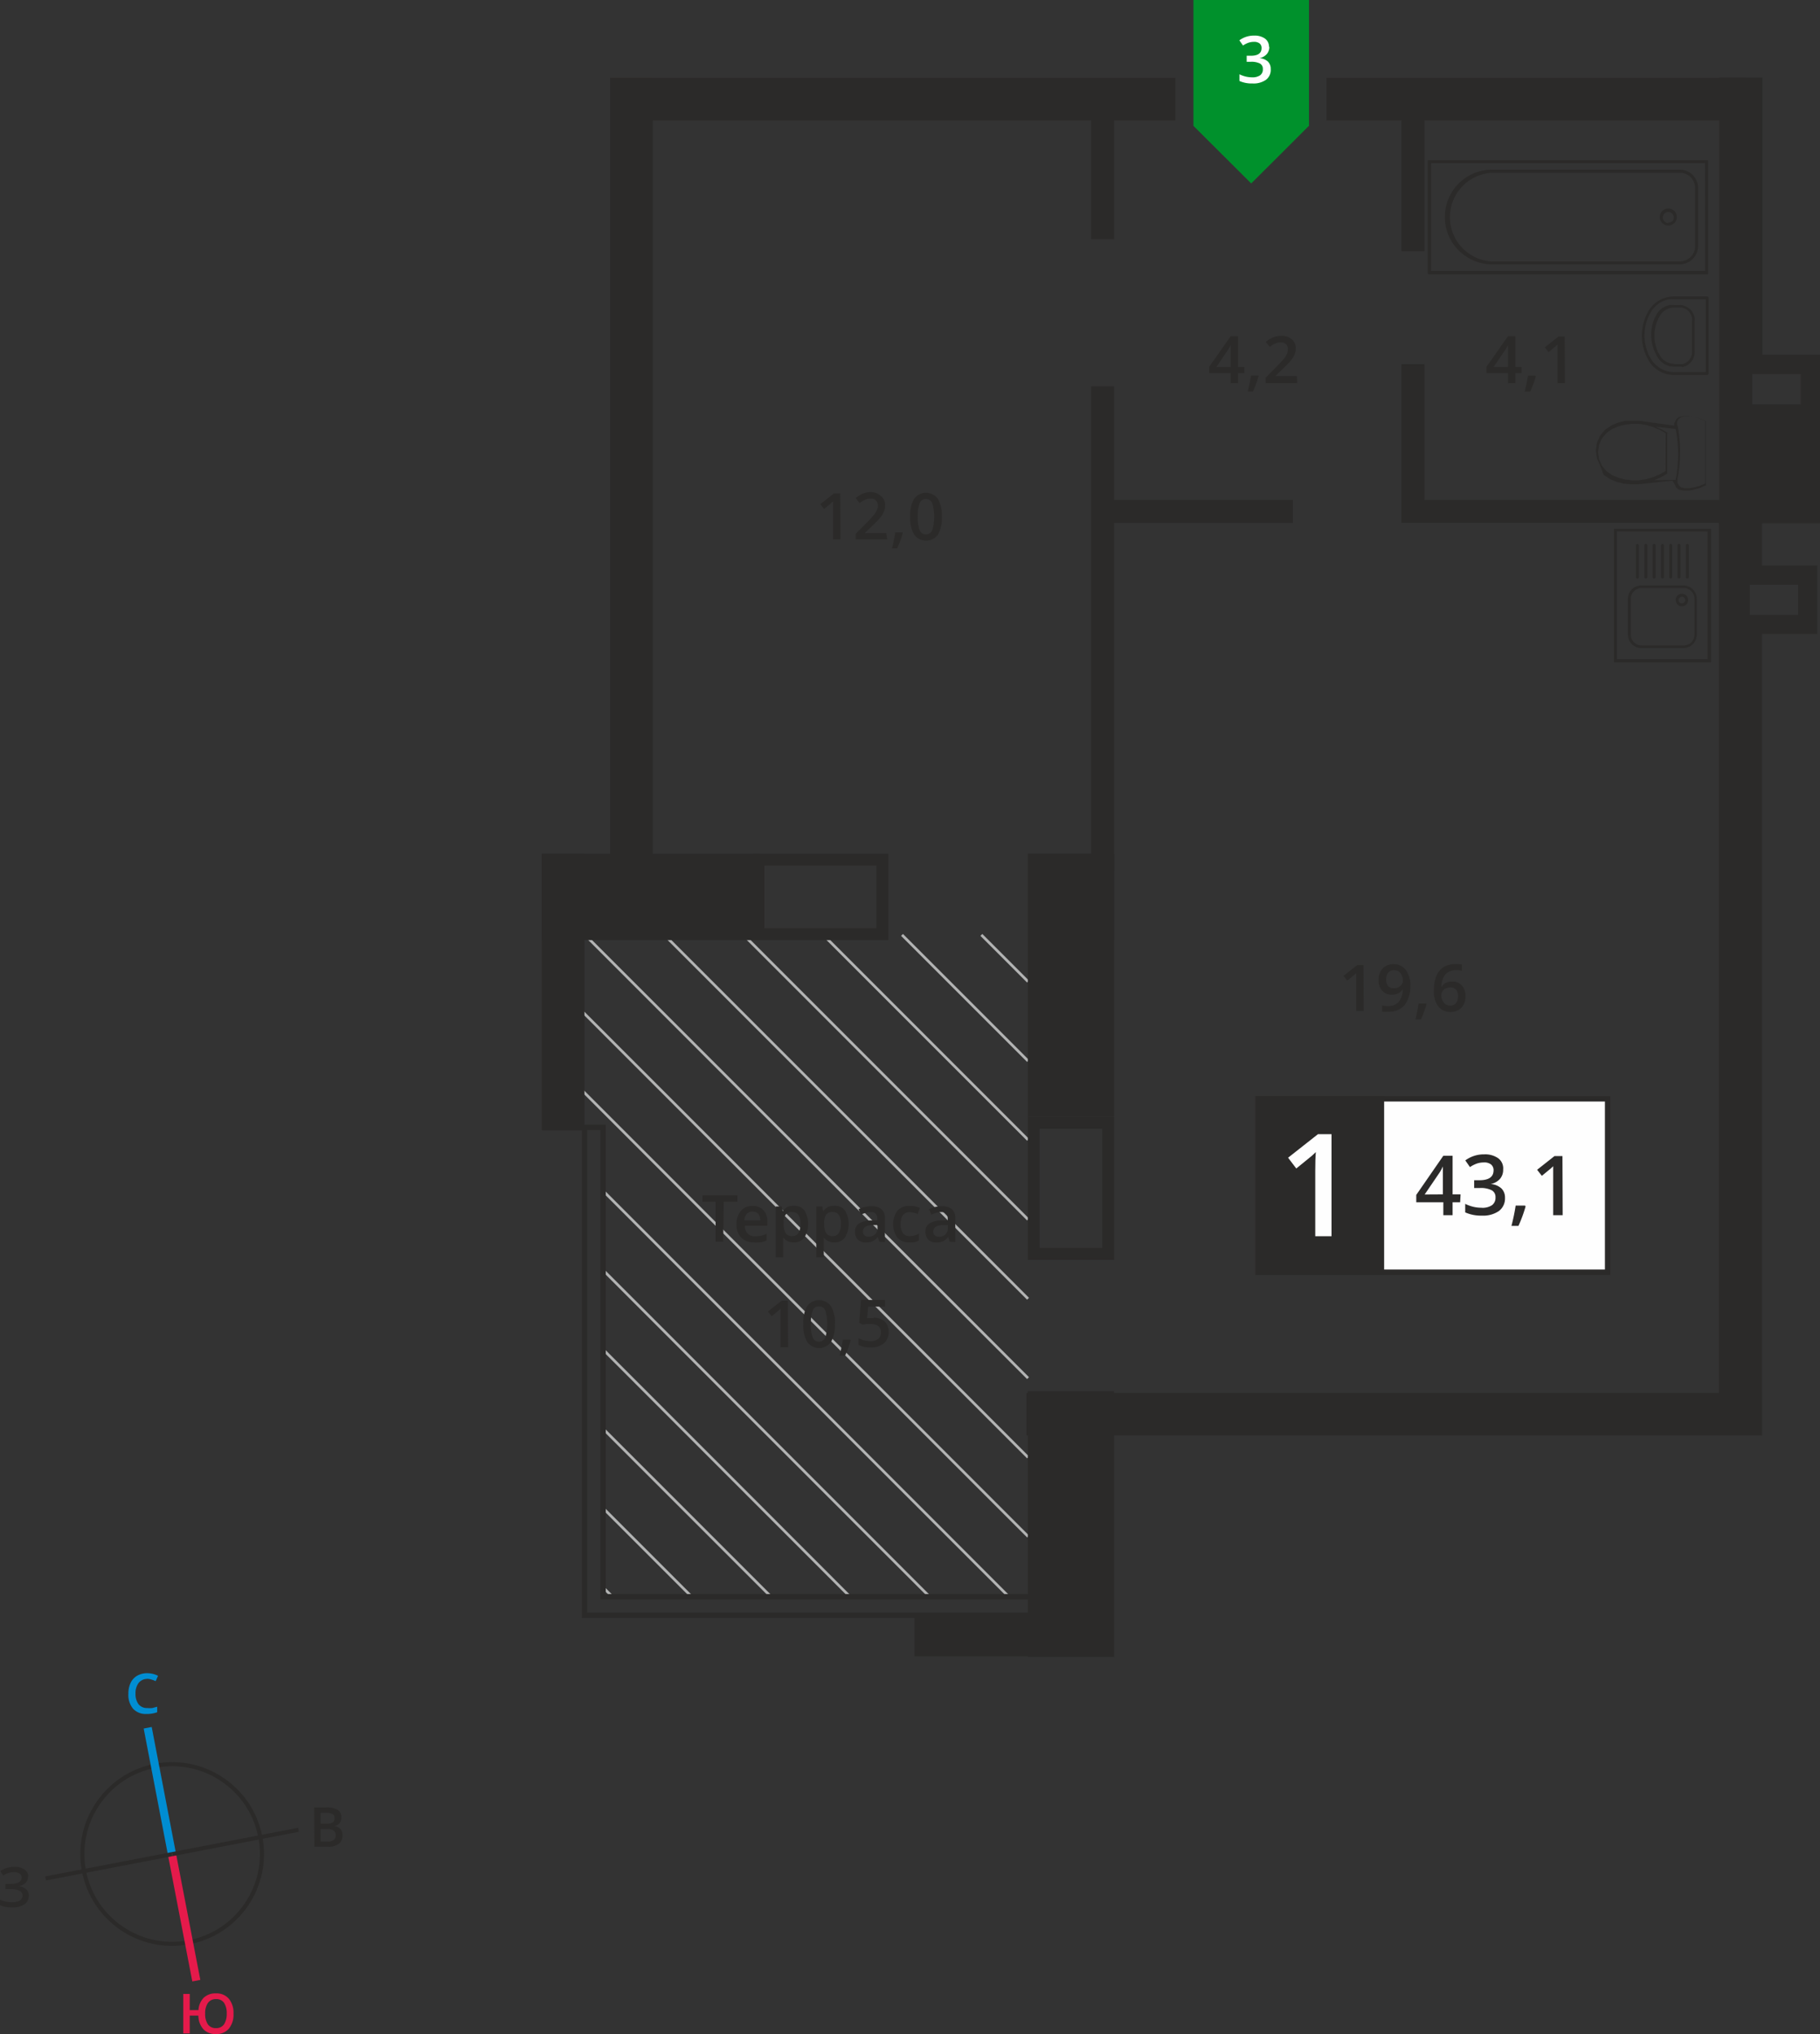 <svg id="Слой_1" data-name="Слой 1" xmlns="http://www.w3.org/2000/svg" viewBox="0 0 168.82 188.61"><rect x="0" y="0" width="168.82" height="188.61" fill="#333333" stroke="none"/><title>P8_flat_03</title><path d="M71.18,195.15l.78.78m-.78-8.13,8.13,8.13m-8.13-15.49,15.49,15.49M71.18,173.09,94,195.93M71.18,165.73l30.19,30.19M71.18,158.38l37.55,37.55m-39.63-47,41.53,41.53M69.09,141.59l41.53,41.53m-41.1-48.45,41.1,41.1m-33.74-41.1,33.74,33.74M84.23,134.67l26.39,26.39m-19-26.39,19,19m-11.69-19,11.69,11.69m-4.33-11.69,4.33,4.33" transform="translate(-15.26 -47.98)" style="fill:none;stroke:#b2b3b3;stroke-miterlimit:22.926;stroke-width:0.25px"/><path d="M96.56,128.24H86.16v5.82h10.4Zm-11.5-1.09H97.66v8H85.06Z" transform="translate(-15.26 -47.98)" style="fill:#2b2a29;fill-rule:evenodd"/><path d="M111.69,152.65V163.7h5.82V152.65ZM110.6,164.8V151.55h8V164.8Z" transform="translate(-15.26 -47.98)" style="fill:#2b2a29;fill-rule:evenodd"/><rect x="95.34" y="79.17" width="8" height="8" style="fill:#2b2a29"/><rect x="50.26" y="79.17" width="20.21" height="8" style="fill:#2b2a29"/><rect x="95.34" y="129" width="8" height="24.65" style="fill:#2b2a29"/><rect x="95.34" y="79.17" width="8" height="24.4" style="fill:#2b2a29"/><path d="M177.8,85.47v-2.8h4.49v2.8ZM177.57,105v-2.8h4.49V105Zm-2.83-49.83h4V80.86h5.38V96.51H178.7v3.91h5.13v6.34H178.7v74.32h-4V96.47H145.26V94.34h29.48Z" transform="translate(-15.26 -47.98)" style="fill:#2b2a29;fill-rule:evenodd"/><rect x="56.59" y="7.22" width="3.95" height="73.04" style="fill:#2b2a29"/><rect x="50.26" y="79.17" width="3.95" height="25.65" style="fill:#2b2a29"/><rect x="56.59" y="7.22" width="52.43" height="3.95" style="fill:#2b2a29"/><rect x="123.04" y="7.22" width="38.87" height="3.95" style="fill:#2b2a29"/><rect x="95.21" y="129.16" width="68.22" height="3.95" style="fill:#2b2a29"/><rect x="84.83" y="149.64" width="16.38" height="3.95" style="fill:#2b2a29"/><rect x="101.21" y="8.67" width="2.13" height="13.51" style="fill:#2b2a29"/><rect x="101.21" y="35.82" width="2.13" height="44.99" style="fill:#2b2a29"/><rect x="130" y="8.67" width="2.13" height="14.62" style="fill:#2b2a29"/><rect x="130" y="33.77" width="2.13" height="14.63" style="fill:#2b2a29"/><rect x="101.82" y="46.36" width="18.11" height="2.13" style="fill:#2b2a29"/><polygon points="54.22 149.78 54.22 148.06 54.22 116.42 54.22 114.71 54.22 104.54 55.94 104.54 55.94 114.71 55.94 116.42 55.94 148.06 101.21 148.06 101.21 149.78 55.94 149.78 54.22 149.78" style="fill:none;stroke:#2b2a29;stroke-miterlimit:22.926;stroke-width:0.5px"/><path d="M168.06,101.52a.14.14,0,0,1-.27,0v-3a.14.14,0,0,1,.27,0Zm.77,0a.14.14,0,0,1-.27,0v-3a.14.14,0,0,1,.27,0Zm.77,0a.14.14,0,0,1-.27,0v-3a.14.14,0,0,1,.27,0Zm.77,0a.14.14,0,0,1-.27,0v-3a.14.14,0,0,1,.27,0Zm.77,0a.14.14,0,0,1-.27,0v-3a.14.14,0,0,1,.27,0Zm.77,0a.14.14,0,0,1-.27,0v-3a.14.14,0,0,1,.27,0Zm-6.67-4.27v11.85h8.41V97.26Zm-.27,12V97h9v12.4h-9Zm1.56-5.74v3.32a1,1,0,0,0,1,1h3.91a1,1,0,0,0,1-1v-3.32a1,1,0,0,0-1-1h-3.91a1,1,0,0,0-1,1Zm-.27,3.32v-3.32a1.24,1.24,0,0,1,1.24-1.24h3.91a1.24,1.24,0,0,1,1.24,1.24v3.32a1.24,1.24,0,0,1-1.24,1.24h-3.91a1.24,1.24,0,0,1-1.24-1.24Zm4.79-3.43a.31.31,0,1,0,.22-.09A.31.31,0,0,0,171.07,103.4Zm-.36.22a.58.58,0,1,1,.17.41A.58.58,0,0,1,170.7,103.61Zm-3.41-2.09a.14.14,0,0,1-.27,0v-3a.14.14,0,0,1,.27,0Z" transform="translate(-15.26 -47.98)" style="fill:#2b2a29"/><path d="M173.43,73.1H148v-10h25.42Zm-2.35-.61H153.67a4.39,4.39,0,0,1,0-8.78h17.41a1.7,1.7,0,0,1,1.69,1.69v5.4a1.7,1.7,0,0,1-1.69,1.69Zm-17.41-.27h17.41a1.42,1.42,0,0,0,1.42-1.42V65.4A1.42,1.42,0,0,0,171.08,64H153.67a4.12,4.12,0,0,0,0,8.23Zm15.78-3.56a.79.79,0,1,0-.23-.56A.78.78,0,0,0,169.45,68.66Zm.56,0a.51.51,0,1,1,.36-.15A.51.51,0,0,1,170,68.61Zm-22.14,4.76h25.83V62.83h-26V73.37Z" transform="translate(-15.26 -47.98)" style="fill:#2b2a29"/><path d="M170.53,81.74h.61l.19,0h0l.18-.06a1.15,1.15,0,0,0,.7-1.12h0V77.76a.13.13,0,0,1,0,0,1.18,1.18,0,0,0,0-.26,1.15,1.15,0,0,0-1-1h-.61a1.54,1.54,0,0,0-.64.12,1.53,1.53,0,0,0-.66.53h0a3.58,3.58,0,0,0-.3,3.35c0,.1.09.19.14.29l.16.27h0a1.53,1.53,0,0,0,1.29.65m-2.08-.29a2.47,2.47,0,0,0,2.08,1.06h2.9V75.74h-2.91a2.5,2.5,0,0,0-.52,0,2.45,2.45,0,0,0-.51.15,2.48,2.48,0,0,0-.58.35h0a2.48,2.48,0,0,0-.47.5h0a4.24,4.24,0,0,0-.36,4c0,.12.1.23.16.34s.12.22.19.32h0Zm2.09,1.33a2.74,2.74,0,0,1-2.31-1.17h0c-.07-.11-.14-.23-.2-.35s-.12-.24-.18-.37a4.52,4.52,0,0,1,.39-4.24h0a2.75,2.75,0,0,1,.52-.55h0a2.74,2.74,0,0,1,1.79-.6h3a.14.14,0,0,1,.14.14v7a.14.14,0,0,1-.14.14h-3Zm.64-.77h-.64a1.8,1.8,0,0,1-1.52-.77h0c-.06-.09-.12-.19-.17-.29s-.1-.2-.15-.31A3.85,3.85,0,0,1,169,77h0a1.79,1.79,0,0,1,.34-.36,1.81,1.81,0,0,1,.43-.26,1.79,1.79,0,0,1,.37-.11,1.81,1.81,0,0,1,.38,0h.62a1.43,1.43,0,0,1,1.31,1.18,1.44,1.44,0,0,1,0,.3v2.8a1.42,1.42,0,0,1-.87,1.39l-.23.07h0Z" transform="translate(-15.26 -47.98)" style="fill:#2b2a29"/><path d="M169.76,91.65l-.53.31h0l-.62.26-.65.19-.67.11-.63,0-.64-.07-.61-.16-.59-.24-.55-.38-.42-.51-.27-.61-.09-.65.09-.65.27-.61.42-.51.55-.38.58-.24.62-.16.63-.07.64,0,.67.11.65.19.63.27.53.3Zm.79,1.14h0l.17.33,0,.05h0l.27.22h.06l.36.08h0l.52,0h0l.5-.09h0l.5-.15h0l.49-.22h.08v-6h-.09l-.48-.21h0l-.5-.15h0l-.5-.09h0l-.53,0h0l-.34.08h0l-.06,0-.28.22h0l0,.05-.16.33h0v0h0v.21L167.34,87h0l-.67,0h0L166,87h0l-.65.17h0l-.61.25h0l-.6.41h0l-.46.55h0l-.29.67v0h0l-.1.71h0l.1.71h0l.29.67,0,0h0L164,92h0l.6.41h0l.61.25h0l.64.16h0l.65.07h0l.66,0h0l3.22-.34Zm.27-5.34v-.34l.14-.27.25-.19.31-.07.51,0,.5.09.51.15.4.17v5.83L173,93l-.49.15-.51.09-.51,0-.31-.07L171,93l-.14-.28v-.33h0a12.64,12.64,0,0,0,0-5Zm-2.25,5.06.12,0h0l.63-.27h0l.59-.34h0l0,0h0V88.15H170l-.58-.34h0l-.62-.27h0l-.11,0,2,.21a12.4,12.4,0,0,1,0,4.73Z" transform="translate(-15.26 -47.98)" style="fill:#2b2a29"/><rect x="116.71" y="101.89" width="32.41" height="16.08" style="fill:#fefefe"/><rect x="116.71" y="101.89" width="32.41" height="16.08" style="fill:none;stroke:#2b2a29;stroke-miterlimit:22.926;stroke-width:0.5px"/><path d="M160.21,160.66h-.88v-3.54q0-.63,0-1l-.21.2-.84.69-.44-.56,1.61-1.27h.74Zm-3.44-.81a12.6,12.6,0,0,1-.66,1.8h-.65a18.33,18.33,0,0,0,.39-1.88h.87Zm-2.08-3.42a1.27,1.27,0,0,1-.3.87,1.53,1.53,0,0,1-.86.47v0a1.66,1.66,0,0,1,1,.41,1.18,1.18,0,0,1,.33.87,1.45,1.45,0,0,1-.56,1.22,2.56,2.56,0,0,1-1.59.43,3.57,3.57,0,0,1-1.54-.3v-.79a3.49,3.49,0,0,0,.74.27,3.21,3.21,0,0,0,.75.09,1.58,1.58,0,0,0,1-.24.86.86,0,0,0,.32-.73.7.7,0,0,0-.35-.65,2.24,2.24,0,0,0-1.1-.21H152v-.72h.48q1.31,0,1.32-.91a.67.67,0,0,0-.23-.55,1,1,0,0,0-.68-.19,2,2,0,0,0-.6.09,2.85,2.85,0,0,0-.68.34l-.43-.62a2.88,2.88,0,0,1,1.75-.56,2.1,2.1,0,0,1,1.3.36A1.17,1.17,0,0,1,154.69,156.43Zm-5.59,2.3v-1.38q0-.74,0-1.21h0a4.26,4.26,0,0,1-.33.6l-1.36,2Zm1.6.73H150v1.2h-.86v-1.2h-2.51v-.68l2.51-3.63H150v3.58h.74Z" transform="translate(-15.26 -47.98)" style="fill:#2b2a29;fill-rule:evenodd"/><rect x="116.71" y="101.89" width="11.43" height="16.08" style="fill:#2b2a29"/><rect x="116.71" y="101.89" width="11.43" height="16.08" style="fill:none;stroke:#2b2a29;stroke-miterlimit:22.926;stroke-width:0.5px"/><path d="M138.77,162.61h-1.51v-6.08q0-1.09.05-1.72l-.36.34-1.45,1.18-.76-1,2.77-2.18h1.26Z" transform="translate(-15.26 -47.98)" style="fill:#fefefe;fill-rule:evenodd"/><path d="M100.39,95.89a3.12,3.12,0,0,0,.18,1.26.6.6,0,0,0,.58.38.61.61,0,0,0,.58-.38,4.37,4.37,0,0,0,0-2.51.61.61,0,0,0-.58-.39.6.6,0,0,0-.58.38,3.14,3.14,0,0,0-.18,1.26m2.23,0a3.07,3.07,0,0,1-.36,1.67,1.37,1.37,0,0,1-2.2,0,3,3,0,0,1-.37-1.65,3.08,3.08,0,0,1,.36-1.68,1.37,1.37,0,0,1,2.2,0A3,3,0,0,1,102.62,95.89ZM99,97.42a10,10,0,0,1-.52,1.41H98a14.7,14.7,0,0,0,.3-1.48H99ZM97.56,98H94.63v-.52l1.11-1.12a9.59,9.59,0,0,0,.65-.72,1.72,1.72,0,0,0,.23-.4,1.06,1.06,0,0,0,.07-.4.61.61,0,0,0-.18-.46.67.67,0,0,0-.49-.17,1.29,1.29,0,0,0-.48.09,2.26,2.26,0,0,0-.54.33l-.37-.46a2.42,2.42,0,0,1,.7-.43,2,2,0,0,1,.72-.13A1.42,1.42,0,0,1,97,94a1.06,1.06,0,0,1,.36.84,1.49,1.49,0,0,1-.1.56,2.29,2.29,0,0,1-.32.54,7.37,7.37,0,0,1-.72.75l-.75.73v0h2Zm-4.34,0h-.69V95.26q0-.5,0-.79l-.17.16-.66.54-.35-.44,1.27-1h.58Z" transform="translate(-15.26 -47.98)" style="fill:#2b2a29;fill-rule:evenodd"/><path d="M96.31,170.16a1.48,1.48,0,0,1,1,.35,1.21,1.21,0,0,1,.38.94,1.38,1.38,0,0,1-.43,1.08,1.78,1.78,0,0,1-1.23.39,2.31,2.31,0,0,1-1.14-.23v-.63a2.06,2.06,0,0,0,.55.21,2.47,2.47,0,0,0,.58.07,1.07,1.07,0,0,0,.71-.21.76.76,0,0,0,.24-.61q0-.77-1-.77l-.34,0-.36.06-.31-.18.16-2.11h2.24v.62H95.79l-.1,1.07.25,0,.36,0m-2.13,2.06a10,10,0,0,1-.52,1.41h-.51a14.68,14.68,0,0,0,.3-1.48h.68Zm-3.7-1.52a3.12,3.12,0,0,0,.18,1.26.6.6,0,0,0,.58.38.61.61,0,0,0,.58-.38,4.36,4.36,0,0,0,0-2.51.61.61,0,0,0-.58-.39.6.6,0,0,0-.58.38A3.14,3.14,0,0,0,90.48,170.7Zm2.23,0a3.07,3.07,0,0,1-.36,1.67,1.36,1.36,0,0,1-2.2,0,3,3,0,0,1-.37-1.65,3.08,3.08,0,0,1,.36-1.68,1.37,1.37,0,0,1,2.2,0A3,3,0,0,1,92.71,170.7Zm-4.34,2.16h-.69v-2.79q0-.5,0-.79l-.17.16-.66.54-.35-.44,1.27-1h.58Z" transform="translate(-15.26 -47.98)" style="fill:#2b2a29;fill-rule:evenodd"/><path d="M135.58,83.51h-2.92V83l1.11-1.12a9.59,9.59,0,0,0,.65-.72,1.73,1.73,0,0,0,.23-.4,1.06,1.06,0,0,0,.07-.4.61.61,0,0,0-.17-.46.67.67,0,0,0-.49-.17,1.29,1.29,0,0,0-.48.09,2.26,2.26,0,0,0-.54.33l-.37-.46a2.42,2.42,0,0,1,.7-.43,2,2,0,0,1,.72-.13,1.42,1.42,0,0,1,1,.31,1.06,1.06,0,0,1,.36.84,1.49,1.49,0,0,1-.1.55,2.3,2.3,0,0,1-.32.54,7.37,7.37,0,0,1-.72.75l-.75.73v0h2ZM132,82.87a10,10,0,0,1-.52,1.41H131a14.53,14.53,0,0,0,.3-1.48H132ZM129.42,82V80.91q0-.58,0-.95h0a3.38,3.38,0,0,1-.26.47L128.09,82Zm1.26.57h-.58v.94h-.68v-.94h-2V82l2-2.85h.68V82h.58Z" transform="translate(-15.26 -47.98)" style="fill:#2b2a29;fill-rule:evenodd"/><path d="M149.76,141.23a.68.68,0,0,0,.55-.23,1,1,0,0,0,.19-.66.87.87,0,0,0-.18-.59.68.68,0,0,0-.55-.21.91.91,0,0,0-.41.1.77.77,0,0,0-.3.26.62.62,0,0,0-.11.34,1.1,1.1,0,0,0,.23.7.71.71,0,0,0,.58.28m-1.5-1.32q0-2.53,2.06-2.53a2.59,2.59,0,0,1,.55.05V138a1.88,1.88,0,0,0-.52-.06,1.36,1.36,0,0,0-1,.37,1.8,1.8,0,0,0-.38,1.19h0a1,1,0,0,1,.39-.37,1.25,1.25,0,0,1,.59-.13,1.17,1.17,0,0,1,.91.36,1.39,1.39,0,0,1,.33,1,1.48,1.48,0,0,1-.38,1.07,1.37,1.37,0,0,1-1,.39,1.45,1.45,0,0,1-.81-.22,1.43,1.43,0,0,1-.53-.65A2.58,2.58,0,0,1,148.25,139.91Zm-.68,1.2a10,10,0,0,1-.52,1.41h-.51a14.72,14.72,0,0,0,.3-1.48h.68Zm-3-3.16a.67.67,0,0,0-.55.23,1,1,0,0,0-.19.66.87.87,0,0,0,.18.58.67.67,0,0,0,.54.21.87.87,0,0,0,.59-.21.64.64,0,0,0,.24-.49,1.2,1.2,0,0,0-.1-.49.88.88,0,0,0-.28-.36A.69.69,0,0,0,144.59,137.95Zm1.5,1.32a3,3,0,0,1-.51,1.9,1.88,1.88,0,0,1-1.55.63,2.37,2.37,0,0,1-.56,0v-.58a2,2,0,0,0,.53.07,1.35,1.35,0,0,0,1-.38,1.83,1.83,0,0,0,.38-1.19h0a1,1,0,0,1-.42.38,1.32,1.32,0,0,1-.58.12,1.16,1.16,0,0,1-.9-.36,1.39,1.39,0,0,1-.33-1,1.5,1.5,0,0,1,.38-1.07,1.36,1.36,0,0,1,1-.4,1.38,1.38,0,0,1,1.33.88A2.55,2.55,0,0,1,146.1,139.27Zm-4.33,2.47h-.69V139q0-.5,0-.79l-.17.16-.66.54-.35-.44,1.27-1h.58Z" transform="translate(-15.26 -47.98)" style="fill:#2b2a29;fill-rule:evenodd"/><path d="M160.42,83.51h-.69V80.72c0-.33,0-.6,0-.79l-.17.16-.66.54-.35-.44,1.27-1h.58Zm-2.7-.63a10,10,0,0,1-.52,1.41h-.51a14.53,14.53,0,0,0,.3-1.48h.68ZM155.14,82V80.91q0-.58,0-.95h0a3.4,3.4,0,0,1-.26.47L153.81,82Zm1.26.57h-.58v.94h-.68v-.94h-2V82l2-2.85h.68V82h.58Z" transform="translate(-15.26 -47.98)" style="fill:#2b2a29;fill-rule:evenodd"/><polygon points="110.7 11.67 110.7 11.67 113.38 14.34 116.06 17.01 118.74 14.34 121.41 11.67 121.42 11.67 121.42 11.67 121.42 0 110.7 0 110.7 11.67 110.7 11.67" style="fill:#00912c;fill-rule:evenodd"/><path d="M133,52.32a1,1,0,0,1-.24.68,1.21,1.21,0,0,1-.67.37v0a1.3,1.3,0,0,1,.78.32.93.93,0,0,1,.26.69,1.14,1.14,0,0,1-.44,1,2,2,0,0,1-1.25.34,2.81,2.81,0,0,1-1.21-.23v-.62a2.76,2.76,0,0,0,.58.21,2.53,2.53,0,0,0,.59.07,1.24,1.24,0,0,0,.75-.19.67.67,0,0,0,.25-.58.55.55,0,0,0-.27-.51,1.76,1.76,0,0,0-.86-.16h-.37v-.56h.38q1,0,1-.71a.53.53,0,0,0-.18-.43.82.82,0,0,0-.53-.15,1.6,1.6,0,0,0-.47.07,2.23,2.23,0,0,0-.54.27l-.34-.48a2.26,2.26,0,0,1,1.38-.44,1.65,1.65,0,0,1,1,.28.92.92,0,0,1,.37.77" transform="translate(-15.26 -47.98)" style="fill:#fefefe;fill-rule:evenodd"/><path d="M102.34,162.66a.86.86,0,0,0,.61-.21.77.77,0,0,0,.23-.59v-.28l-.42,0a1.42,1.42,0,0,0-.71.16.5.5,0,0,0-.22.45.44.44,0,0,0,.13.34.56.56,0,0,0,.39.12m1,.47-.14-.45h0a1.34,1.34,0,0,1-.48.41,1.5,1.5,0,0,1-.61.11,1,1,0,0,1-.75-.26,1,1,0,0,1-.27-.74.86.86,0,0,1,.37-.76,2.15,2.15,0,0,1,1.14-.28l.56,0V161a.67.67,0,0,0-.15-.47.6.6,0,0,0-.45-.16,1.55,1.55,0,0,0-.48.07,3.69,3.69,0,0,0-.44.17l-.22-.5a2.4,2.4,0,0,1,.58-.21,2.67,2.67,0,0,1,.6-.07,1.41,1.41,0,0,1,.94.27,1.06,1.06,0,0,1,.32.85v2.2Zm-3.72.06a1.42,1.42,0,0,1-1.13-.43,2.19,2.19,0,0,1,0-2.51,1.49,1.49,0,0,1,1.16-.44,2.18,2.18,0,0,1,.93.19l-.21.56a2.1,2.1,0,0,0-.73-.17q-.85,0-.85,1.12a1.35,1.35,0,0,0,.21.82.73.73,0,0,0,.62.28,1.77,1.77,0,0,0,.88-.23V163a1.34,1.34,0,0,1-.4.16A2.4,2.4,0,0,1,99.66,163.19Zm-3.81-.53a.86.86,0,0,0,.61-.21.77.77,0,0,0,.23-.59v-.28l-.42,0a1.42,1.42,0,0,0-.71.16.5.5,0,0,0-.22.45.44.44,0,0,0,.13.34A.56.56,0,0,0,95.85,162.66Zm1,.47-.14-.45h0a1.33,1.33,0,0,1-.48.41,1.5,1.5,0,0,1-.61.11,1,1,0,0,1-.75-.26,1,1,0,0,1-.27-.74.86.86,0,0,1,.37-.76,2.15,2.15,0,0,1,1.14-.28l.56,0V161a.66.66,0,0,0-.15-.47.6.6,0,0,0-.45-.16,1.55,1.55,0,0,0-.48.07,3.69,3.69,0,0,0-.44.17l-.22-.5a2.4,2.4,0,0,1,.58-.21,2.67,2.67,0,0,1,.6-.07,1.41,1.41,0,0,1,.94.27,1.06,1.06,0,0,1,.32.85v2.2Zm-4.32-2.76a.72.72,0,0,0-.6.24,1.26,1.26,0,0,0-.19.77v.1a1.53,1.53,0,0,0,.19.86.7.7,0,0,0,.62.27.63.63,0,0,0,.55-.29,1.52,1.52,0,0,0,.19-.84,1.47,1.47,0,0,0-.19-.83A.64.64,0,0,0,92.56,160.37Zm.17,2.82a1.14,1.14,0,0,1-1-.45h0q0,.41,0,.5v1.33h-.69v-4.71h.56c0,.06,0,.21.1.44h0a1.08,1.08,0,0,1,1-.5,1.13,1.13,0,0,1,1,.44,2.43,2.43,0,0,1,0,2.49A1.14,1.14,0,0,1,92.73,163.19Zm-3.93-2.82a.72.72,0,0,0-.6.24,1.26,1.26,0,0,0-.19.77v.1a1.53,1.53,0,0,0,.19.86.7.7,0,0,0,.62.27.63.63,0,0,0,.56-.29,1.52,1.52,0,0,0,.19-.84,1.48,1.48,0,0,0-.19-.83A.64.64,0,0,0,88.8,160.37Zm.17,2.82a1.14,1.14,0,0,1-1-.45h0c0,.28,0,.44,0,.5v1.33h-.69v-4.71h.56c0,.06,0,.21.1.44h0a1.08,1.08,0,0,1,1-.5,1.13,1.13,0,0,1,1,.44,2.43,2.43,0,0,1,0,2.49A1.14,1.14,0,0,1,89,163.19Zm-3.84-2.86a.7.7,0,0,0-.53.21,1,1,0,0,0-.24.61h1.48a.91.91,0,0,0-.19-.61A.67.67,0,0,0,85.13,160.33Zm.13,2.86a1.58,1.58,0,0,1-1.19-.44,1.69,1.69,0,0,1-.43-1.22,1.86,1.86,0,0,1,.4-1.26,1.37,1.37,0,0,1,1.09-.46,1.34,1.34,0,0,1,1,.39,1.5,1.5,0,0,1,.37,1.08v.37H84.35a1.07,1.07,0,0,0,.26.73.89.89,0,0,0,.68.25,2.54,2.54,0,0,0,.54-.05,2.86,2.86,0,0,0,.54-.18V163a2.12,2.12,0,0,1-.51.17A3.13,3.13,0,0,1,85.25,163.19Zm-2.86-.06h-.7v-3.71H80.42v-.6h3.24v.6H82.39Z" transform="translate(-15.26 -47.98)" style="fill:#2b2a29;fill-rule:evenodd"/><circle cx="31.22" cy="219.9" r="8.33" transform="translate(-56.16 -38.15) rotate(-10.87)" style="fill:none;stroke:#2b2a29;stroke-miterlimit:22.926;stroke-width:0.379px"/><line x1="13.7" y1="160.21" x2="15.95" y2="171.93" style="fill:none;stroke:#008dd2;stroke-miterlimit:22.926;stroke-width:0.757px"/><line x1="18.21" y1="183.66" x2="15.95" y2="171.93" style="fill:none;stroke:#e51a4b;stroke-miterlimit:22.926;stroke-width:0.757px"/><line x1="4.23" y1="174.18" x2="15.96" y2="171.93" style="fill:none;stroke:#2b2a29;stroke-miterlimit:22.926;stroke-width:0.379px"/><line x1="27.69" y1="169.67" x2="15.96" y2="171.93" style="fill:none;stroke:#2b2a29;stroke-miterlimit:22.926;stroke-width:0.379px"/><path d="M28.94,203.66a1,1,0,0,0-.81.36,1.55,1.55,0,0,0-.3,1,1.58,1.58,0,0,0,.29,1,1,1,0,0,0,.82.34,2.17,2.17,0,0,0,.45,0l.45-.12v.51a2.76,2.76,0,0,1-1,.16,1.57,1.57,0,0,1-1.24-.49,2,2,0,0,1-.43-1.4,2.28,2.28,0,0,1,.21-1,1.5,1.5,0,0,1,.61-.66,1.86,1.86,0,0,1,.93-.23,2.27,2.27,0,0,1,1,.24l-.22.5a2.37,2.37,0,0,0-.39-.15,1.36,1.36,0,0,0-.44-.07" transform="translate(-15.26 -47.98)" style="fill:#008dd2"/><path d="M34.29,234.69a1.73,1.73,0,0,0,.25,1,.87.87,0,0,0,.75.35.86.86,0,0,0,.75-.35,1.75,1.75,0,0,0,.25-1,1.73,1.73,0,0,0-.25-1,.86.86,0,0,0-.74-.34.88.88,0,0,0-.75.35,1.68,1.68,0,0,0-.26,1m2.63,0a2.07,2.07,0,0,1-.43,1.39,1.49,1.49,0,0,1-1.2.5,1.52,1.52,0,0,1-1.17-.45,1.94,1.94,0,0,1-.46-1.26h-.8v1.65h-.6v-3.66h.6v1.5h.81a1.77,1.77,0,0,1,.49-1.15,1.56,1.56,0,0,1,1.13-.4,1.49,1.49,0,0,1,1.2.5A2.06,2.06,0,0,1,36.92,234.69Z" transform="translate(-15.26 -47.98)" style="fill:#e51a4b"/><path d="M45,217.58v1.16h.64a.93.93,0,0,0,.57-.14.55.55,0,0,0,.19-.46.48.48,0,0,0-.2-.42,1,1,0,0,0-.6-.14Zm0-.49h.57a1,1,0,0,0,.55-.12.46.46,0,0,0,.17-.41.4.4,0,0,0-.19-.37,1.15,1.15,0,0,0-.59-.11H45Zm-.6-1.51h1.09a2.05,2.05,0,0,1,1.09.22.78.78,0,0,1,.34.7.87.87,0,0,1-.16.53.76.76,0,0,1-.48.27v0a.94.94,0,0,1,.57.29.88.88,0,0,1,.18.58.93.93,0,0,1-.34.77,1.47,1.47,0,0,1-1,.28H44.42Z" transform="translate(-15.26 -47.98)" style="fill:#2b2a29"/><path d="M17.85,222a.76.76,0,0,1-.24.59,1.15,1.15,0,0,1-.66.29v0a1.3,1.3,0,0,1,.73.28.76.76,0,0,1,.25.6.94.94,0,0,1-.4.8,1.87,1.87,0,0,1-1.1.29,2.86,2.86,0,0,1-1.17-.2v-.52a2.43,2.43,0,0,0,.54.18,2.83,2.83,0,0,0,.55.06c.64,0,1-.21,1-.63a.47.47,0,0,0-.29-.44,1.9,1.9,0,0,0-.86-.15h-.44v-.48h.42q1.09,0,1.09-.59a.44.44,0,0,0-.19-.37.9.9,0,0,0-.52-.13,1.63,1.63,0,0,0-.5.07,1.83,1.83,0,0,0-.5.24l-.27-.41a2.27,2.27,0,0,1,1.33-.39,1.52,1.52,0,0,1,.92.25.78.78,0,0,1,.34.66" transform="translate(-15.26 -47.98)" style="fill:#2b2a29"/></svg>